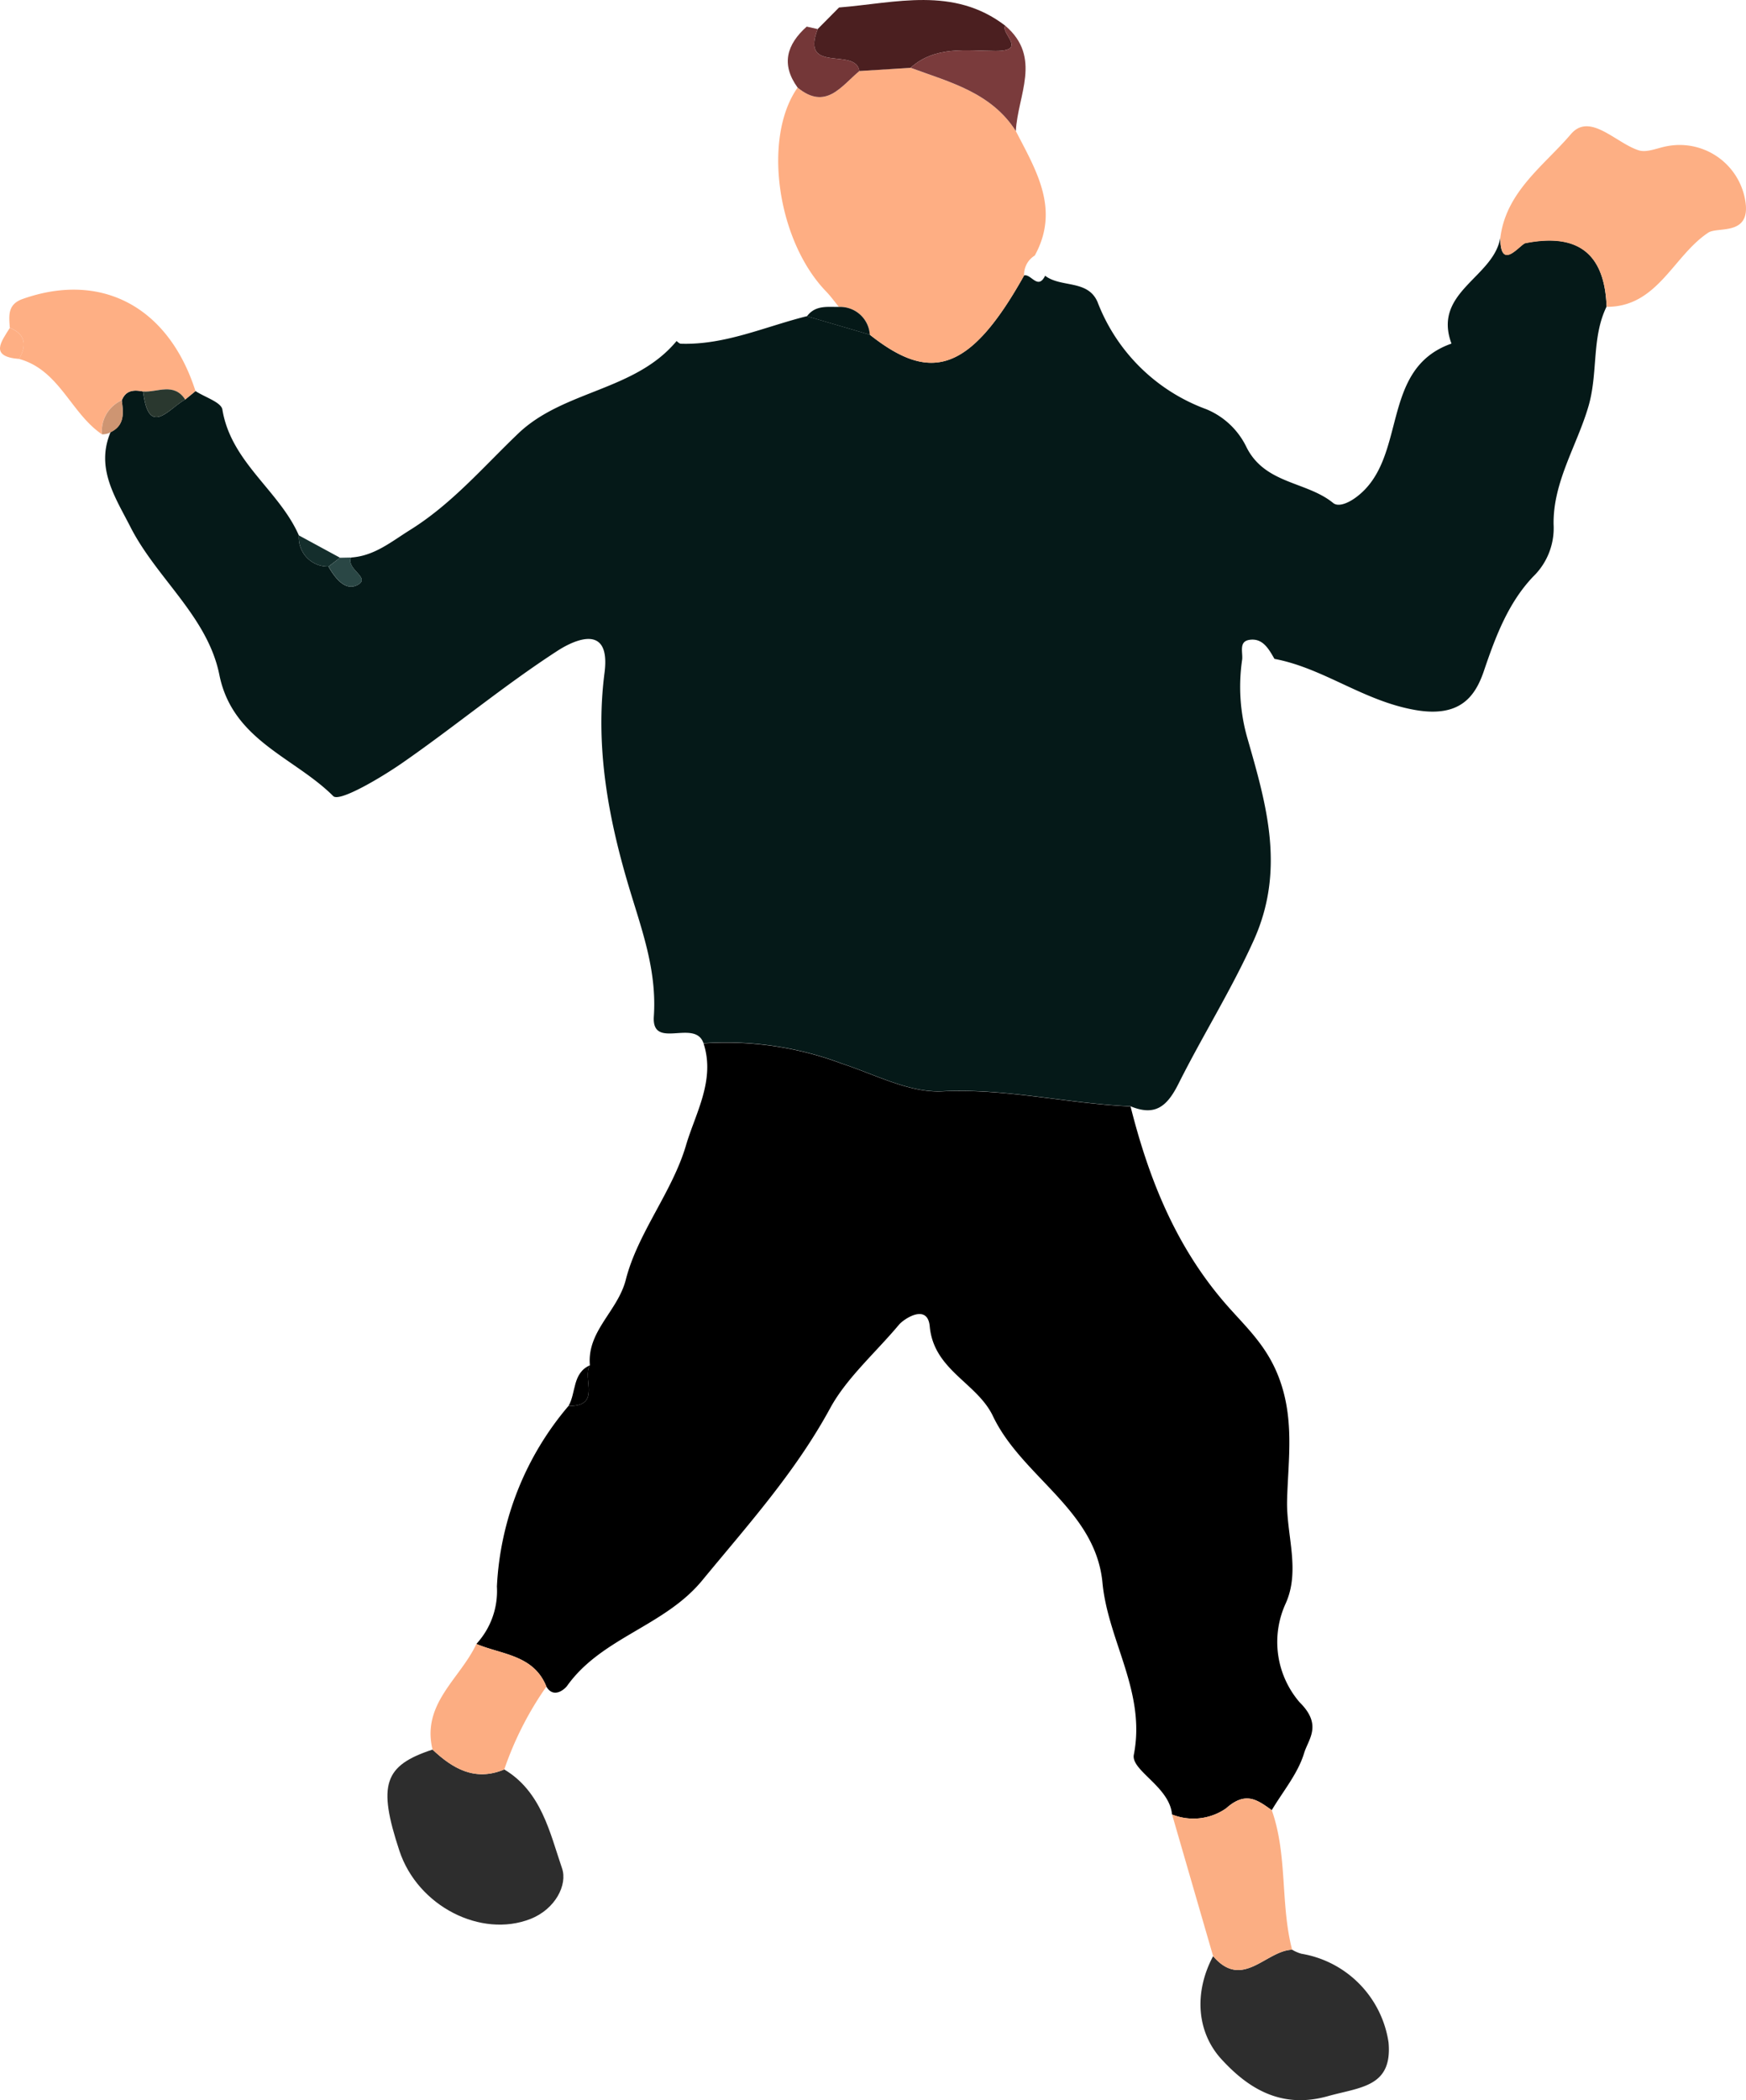 <svg id="グループ_73" data-name="グループ 73" xmlns="http://www.w3.org/2000/svg" xmlns:xlink="http://www.w3.org/1999/xlink" width="141.76" height="170.464" viewBox="0 0 141.76 170.464">
  <defs>
    <clipPath id="clip-path">
      <rect id="長方形_196" data-name="長方形 196" width="141.76" height="170.464" fill="none"/>
    </clipPath>
  </defs>
  <g id="グループ_72" data-name="グループ 72" clip-path="url(#clip-path)">
    <path id="パス_1584" data-name="パス 1584" d="M12.189,37.69c.331-.833.99-.874,1.73-.717.457,3.8,2.1,1.359,3.417.652l.84-.687c.757.5,2.081.9,2.18,1.5.705,4.282,4.6,6.548,6.21,10.213a2.356,2.356,0,0,0,2.4,2.529h0c.553.964,1.411,2.076,2.438,1.451.951-.578-1.016-1.242-.6-2.186,1.894-.124,3.258-1.28,4.793-2.237,3.4-2.118,5.946-5.123,8.783-7.831,3.686-3.519,9.477-3.437,12.85-7.5.009-.01.217.211.335.215,3.6.12,6.855-1.391,10.251-2.235l5.1,1.5c4.816,3.814,8.034,3.248,12.53-4.808h0c.572-.149,1.12,1.215,1.709.027,1.286.986,3.467.293,4.256,2.132a14.97,14.97,0,0,0,8.827,8.7,6.269,6.269,0,0,1,3.274,3.1c1.515,2.994,4.87,2.749,7.032,4.514.4.329,1.161.042,1.822-.439,4.3-3.131,1.865-10.425,7.781-12.5-1.562-4.2,3.453-5.367,3.964-8.611-.006,2.831,1.607.535,2.047.448,4.226-.829,6.427.818,6.581,5.161-1.231,2.529-.674,5.371-1.472,8.1-.926,3.167-2.884,6.138-2.829,9.577a5.475,5.475,0,0,1-1.658,4.237c-2.015,2.118-3.044,4.834-4,7.659-.7,2.06-1.929,3.8-5.556,3.172-4.226-.73-7.438-3.395-11.448-4.152-.462-.8-.949-1.7-2.017-1.547-.9.127-.54,1-.606,1.6a15.118,15.118,0,0,0,.436,6.425c1.54,5.369,3.089,10.643.5,16.374-1.819,4.026-4.143,7.715-6.1,11.623-.94,1.881-1.917,2.658-3.9,1.839-5.1-.221-10.087-1.475-15.287-1.22-2.665.131-5.435-1.358-8.117-2.239a26.744,26.744,0,0,0-11.267-1.66c-.692-2.019-4.22.6-4.032-2.175.242-3.575-.869-6.725-1.87-10-1.781-5.822-2.926-11.75-2.134-17.891.574-4.45-3.072-2.269-3.809-1.791-4.337,2.81-8.333,6.138-12.584,9.09-1.767,1.228-5.131,3.211-5.631,2.712-3.158-3.156-8.177-4.519-9.247-9.841-.953-4.737-5.1-7.832-7.224-12.011-1.213-2.382-2.847-4.767-1.606-7.7,1.161-.563,1.033-1.576.9-2.589" transform="translate(-2.3 -5.194)" fill="#051918"/>
    <path id="パス_1585" data-name="パス 1585" d="M78.8,109.118c2.682.881,5.452,2.37,8.116,2.239,5.2-.254,10.186,1,15.288,1.22,1.477,5.865,3.665,11.351,7.713,16.017,1.489,1.717,3.137,3.17,4.158,5.567,1.521,3.569.918,7.059.838,10.407-.067,2.771,1.1,5.669-.116,8.357a7.5,7.5,0,0,0,1.139,8.023c1.867,1.847.706,2.975.356,4.129-.5,1.654-1.715,3.092-2.624,4.622-1.2-.864-2.137-1.558-3.727-.132a4.655,4.655,0,0,1-4.371.481c-.19-2.252-3.348-3.573-3.1-4.849,1-5.113-2.1-9.243-2.546-13.96-.566-5.932-6.544-8.6-8.891-13.521C89.742,135,86.23,134,85.9,130.433c-.173-1.893-2.1-.615-2.5-.136-1.884,2.253-4.253,4.325-5.581,6.767-2.836,5.214-6.687,9.486-10.395,13.988-3.073,3.731-8.156,4.623-10.963,8.552-.19.266-1.092,1.072-1.688.065-1.027-2.579-3.618-2.59-5.684-3.462a6.331,6.331,0,0,0,1.669-4.664,24.435,24.435,0,0,1,5.807-14.648c2.727.028,1.1-2.24,1.743-3.308-.251-2.782,2.262-4.378,2.916-6.949.968-3.8,3.772-7.115,4.885-10.9.763-2.6,2.4-5.291,1.426-8.277a26.746,26.746,0,0,1,11.267,1.66" transform="translate(-10.413 -22.771)"/>
    <path id="パス_1586" data-name="パス 1586" d="M100.162,23.842h0c-4.5,8.056-7.713,8.623-12.53,4.808a2.411,2.411,0,0,0-2.513-2.258c-.345-.421-.663-.867-1.04-1.257C80.089,21,78.916,12.631,81.771,8.591c2.3,1.884,3.549-.128,5.014-1.343l4.152-.26c3.179,1.164,6.554,2,8.553,5.136v0l0,0c1.644,3.194,3.6,6.339,1.536,10.1a1.807,1.807,0,0,0-.866,1.619" transform="translate(-17.011 -1.482)" fill="#feae83"/>
    <path id="パス_1587" data-name="パス 1587" d="M156.659,22.5c-.44.087-2.053,2.383-2.047-.448.467-3.751,3.569-5.871,5.722-8.4,1.54-1.81,3.644.713,5.508,1.307.694.221,1.6-.23,2.408-.354a5.4,5.4,0,0,1,6.268,4.58c.381,2.738-2.262,1.954-3.024,2.457-2.849,1.883-4.117,6.043-8.254,6.022-.154-4.344-2.355-5.99-6.581-5.161" transform="translate(-32.796 -2.759)" fill="#fdaf84"/>
    <path id="パス_1588" data-name="パス 1588" d="M49.41,181.855h0c3.017,1.805,3.7,5.129,4.692,8.028.455,1.328-.541,3.314-2.572,4.108-4,1.566-9.143-1.024-10.635-5.537-1.77-5.362-1.261-6.918,2.691-8.211,1.659,1.56,3.461,2.6,5.824,1.612" transform="translate(-8.468 -38.232)" fill="#2d2d2d"/>
    <path id="パス_1589" data-name="パス 1589" d="M131.149,200.857l0,0a2.966,2.966,0,0,0,.762.329,8.578,8.578,0,0,1,7.067,7.2c.323,3.62-2.271,3.616-4.942,4.363-3.873,1.084-6.546-.744-8.608-2.985-2.028-2.2-2.267-5.433-.693-8.384,2.377,2.778,4.27-.442,6.415-.522" transform="translate(-26.24 -42.604)" fill="#2d2d2d"/>
    <path id="パス_1590" data-name="パス 1590" d="M1,32.938H1c-.058-.964-.214-1.9,1.057-2.346,6.383-2.248,11.832.64,14.02,7.48l-.84.687c-.912-1.41-2.252-.573-3.417-.651-.741-.157-1.4-.117-1.73.716a2.722,2.722,0,0,0-1.608,2.757h0v0c-2.535-1.719-3.451-5.22-6.732-6.119.637-1.106.537-1.993-.75-2.527" transform="translate(-0.205 -6.33)" fill="#feaf84"/>
    <path id="パス_1591" data-name="パス 1591" d="M125.151,186.1c1.59-1.426,2.523-.732,3.727.132,1.294,3.663.682,7.6,1.649,11.32v0c-2.145.08-4.038,3.3-6.414.522q-1.666-5.747-3.334-11.5h0a4.652,4.652,0,0,0,4.371-.481" transform="translate(-25.619 -39.3)" fill="#fbae83"/>
    <path id="パス_1592" data-name="パス 1592" d="M98.61,4.135c-2.321-.009-4.871-.448-6.887,1.371l-4.152.26c-.288-1.969-4.826.277-3.382-3.41L85.921.608c4.594-.367,9.3-1.745,13.5,1.482-.443.585,1.877,2.056-.808,2.045" transform="translate(-17.798 0)" fill="#4b1f20"/>
    <path id="パス_1593" data-name="パス 1593" d="M53.773,172.82h0a26.807,26.807,0,0,0-3.42,6.725c-2.363.988-4.166-.051-5.823-1.612-.909-3.728,2.257-5.765,3.56-8.575,2.067.872,4.657.883,5.684,3.462" transform="translate(-9.411 -35.923)" fill="#fcad82"/>
    <path id="パス_1594" data-name="パス 1594" d="M93.829,6.068c2.015-1.818,4.566-1.38,6.887-1.371,2.685.01.365-1.46.808-2.045,3.015,2.576.992,5.658.858,8.549v0c-2-3.133-5.374-3.972-8.553-5.137" transform="translate(-19.903 -0.563)" fill="#7a3b3c"/>
    <path id="パス_1595" data-name="パス 1595" d="M83.612,2.937h0c-1.444,3.687,3.094,1.441,3.382,3.41C85.528,7.562,84.275,9.574,81.98,7.69c-1.369-1.89-.881-3.5.737-4.949l.894.2" transform="translate(-17.22 -0.581)" fill="#743738"/>
    <path id="パス_1596" data-name="パス 1596" d="M88.261,33.873l-5.1-1.5c.671-.909,1.654-.749,2.587-.755h0a2.409,2.409,0,0,1,2.513,2.258" transform="translate(-17.639 -6.704)" fill="#051918"/>
    <path id="パス_1597" data-name="パス 1597" d="M33.205,57.685h0A2.357,2.357,0,0,1,30.8,55.156l3.34,1.813-.934.716" transform="translate(-6.533 -11.699)" fill="#142e2c"/>
    <path id="パス_1598" data-name="パス 1598" d="M36.291,59.621c-1.027.625-1.885-.487-2.438-1.451h0l.934-.716.9-.018c-.414.944,1.554,1.608.6,2.186" transform="translate(-7.181 -12.183)" fill="#2a4745"/>
    <path id="パス_1599" data-name="パス 1599" d="M58.579,143.957c.633-1.075.3-2.661,1.743-3.308-.647,1.068.983,3.335-1.743,3.308" transform="translate(-12.425 -29.834)"/>
    <path id="パス_1600" data-name="パス 1600" d="M.8,33.772c1.287.534,1.387,1.421.75,2.527C-.889,36.106.11,34.893.8,33.772" transform="translate(0 -7.164)" fill="#feaf84"/>
    <path id="パス_1601" data-name="パス 1601" d="M12.118,41.244c.131,1.013.259,2.026-.9,2.589A1.408,1.408,0,0,1,10.51,44h0a2.723,2.723,0,0,1,1.608-2.757" transform="translate(-2.229 -8.748)" fill="#ce9572"/>
    <path id="パス_1602" data-name="パス 1602" d="M14.747,40.287c1.165.079,2.505-.76,3.417.652-1.315.708-2.96,3.145-3.417-.652" transform="translate(-3.128 -8.508)" fill="#2a382f"/>
  </g>
</svg>
